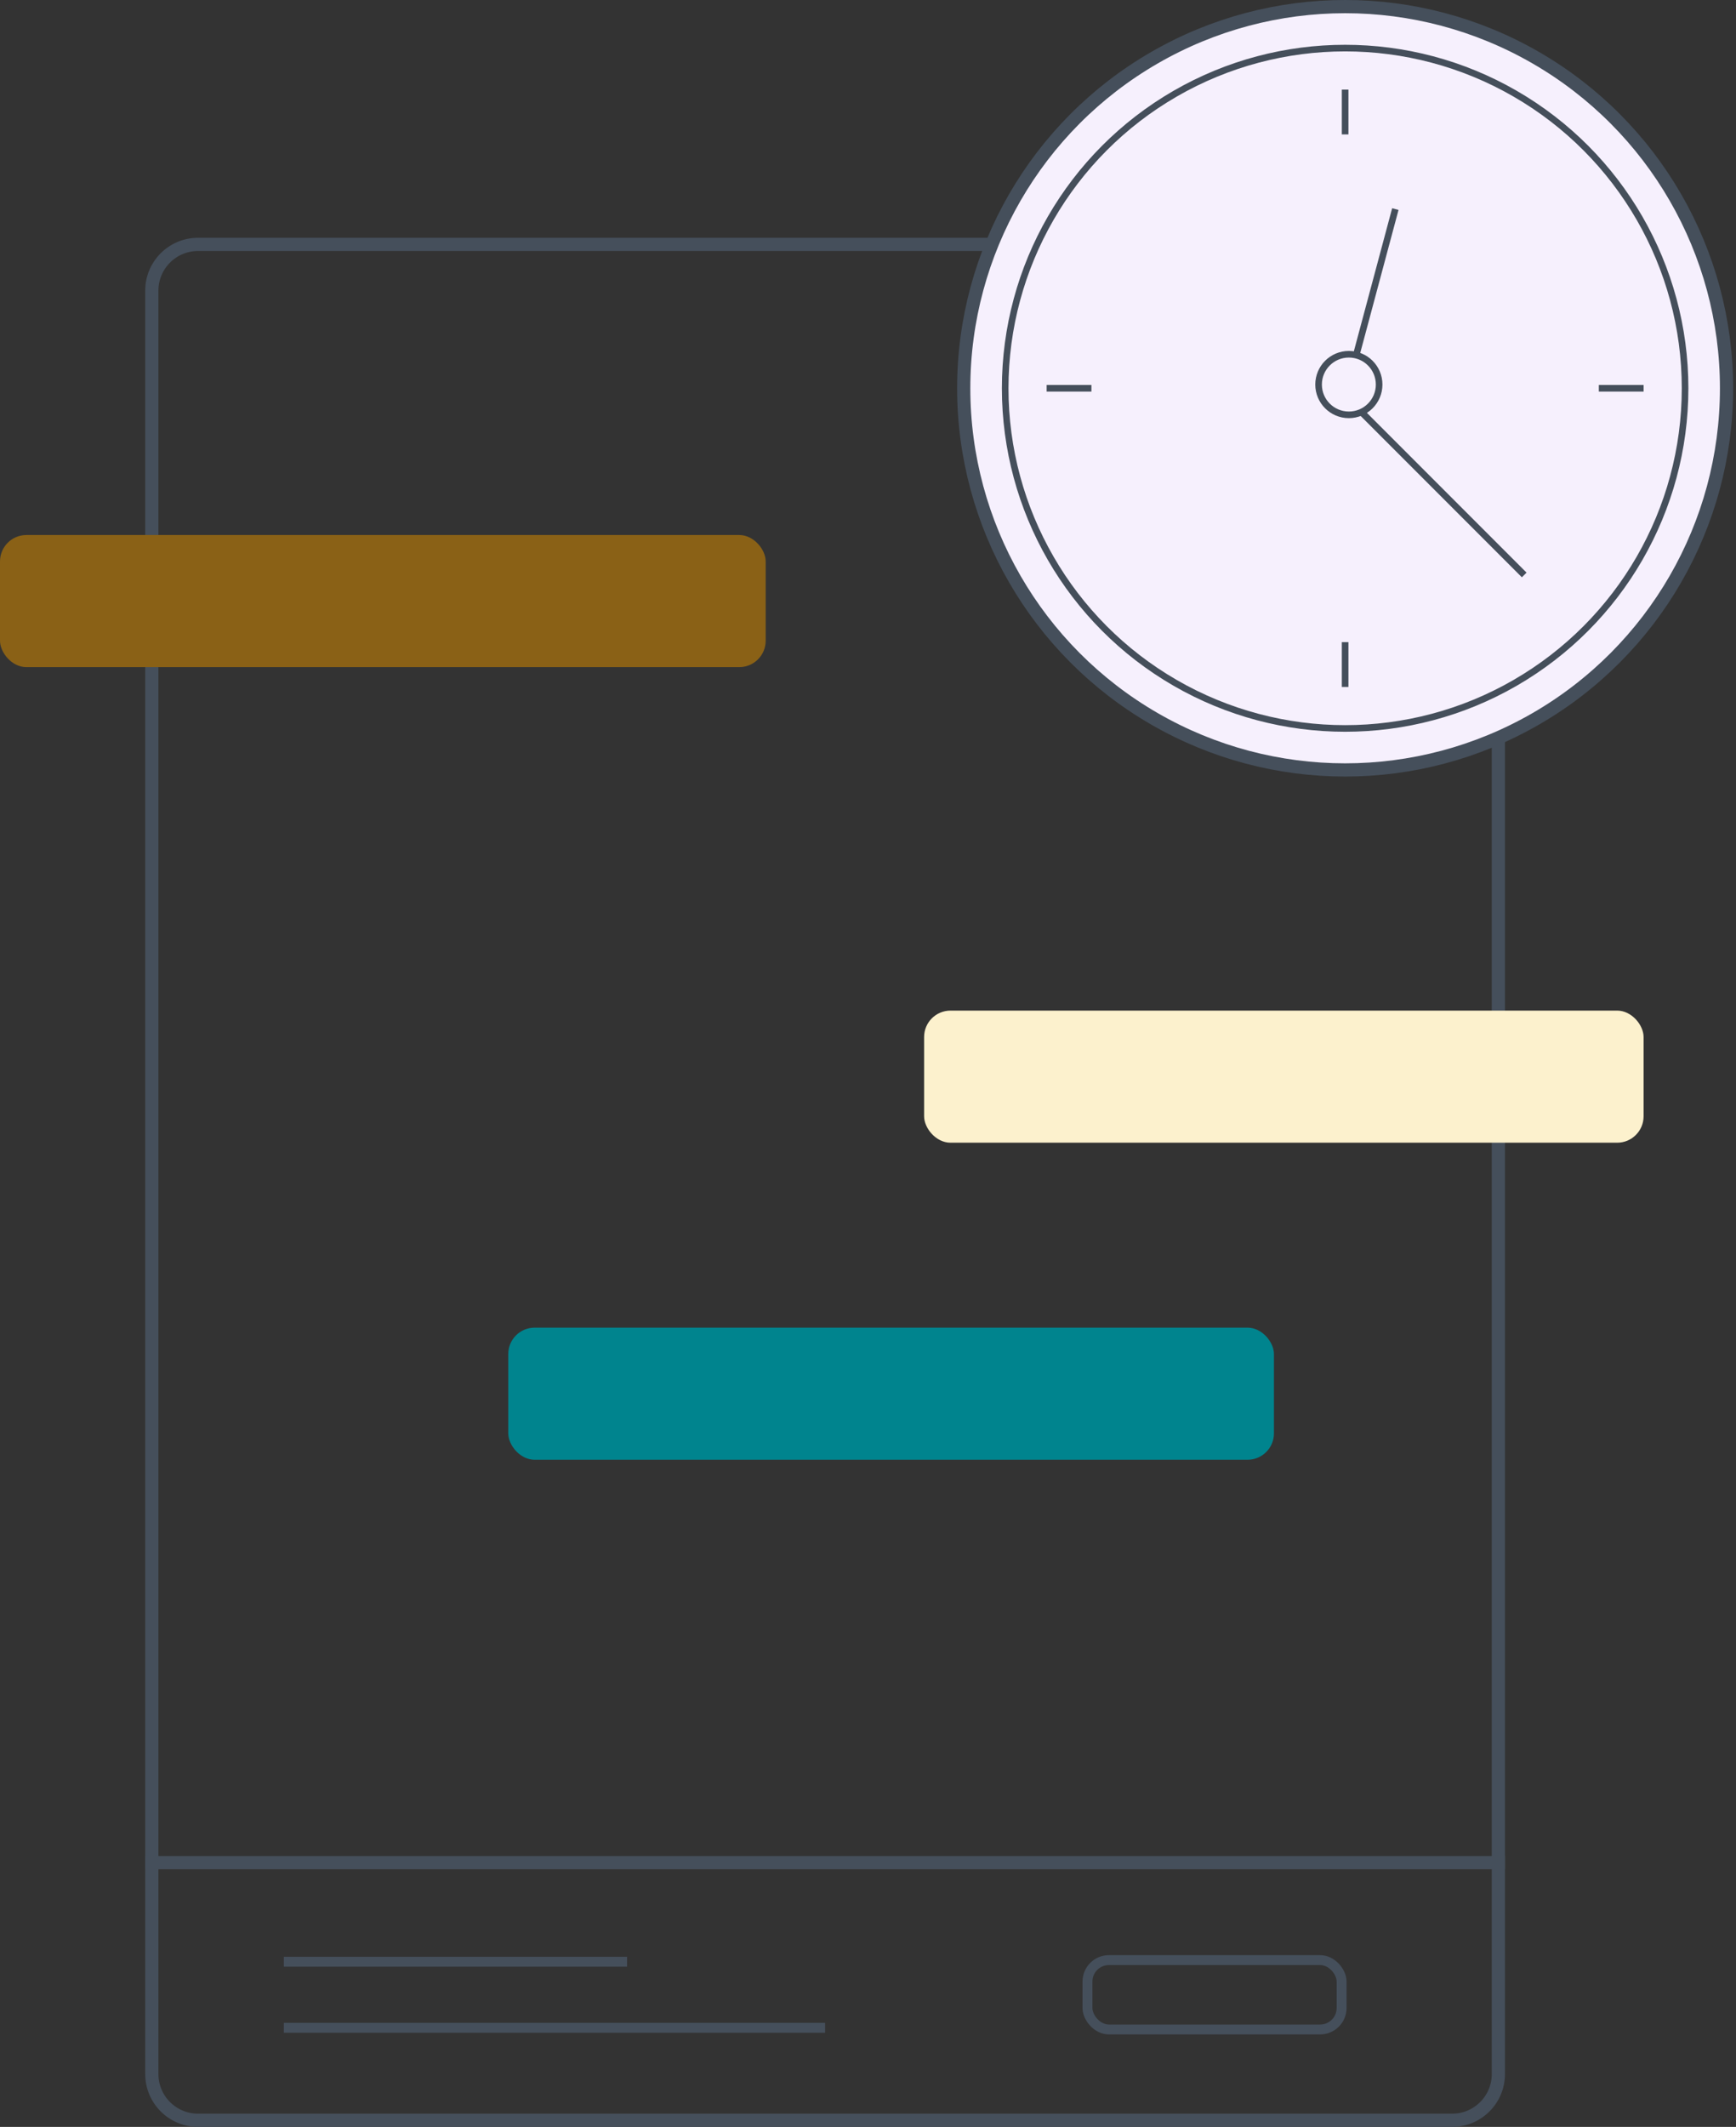 <svg fill="none" height="322" viewBox="0 0 263 322" width="263" xmlns="http://www.w3.org/2000/svg"><rect x="0" y="0" width="263" height="322" fill="#333333" stroke="none"/><g stroke="#454f5b"><path d="m23 44c0-3.866 3.134-7 7-7h190c3.866 0 7 3.134 7 7v270c0 3.866-3.134 7-7 7h-190c-3.866 0-7-3.134-7-7z" stroke-width="2"/><path d="m43 297h52" stroke-width="1.5"/><path d="m43 307h82" stroke-width="1.5"/><rect height="10.5" rx="3.25" stroke-width="1.5" width="38.5" x="164.75" y="296.75"/><path d="m22 282h206" stroke-width="2"/><circle cx="203.784" cy="58.783" fill="#f6f0fd" r="57.783" stroke-width="2"/><circle cx="203.784" cy="58.783" r="51.501"/><path d="m158.565 58.783h6.783"/><path d="m242.219 58.783h6.782"/><path d="m203.783 104.002v-6.783"/><path d="m203.783 20.348v-6.783"/><path d="m203.784 60.043 7.607-28.39"/><path d="m203.783 59.914 27.131 27.131"/><circle cx="204.349" cy="58.218" fill="#f6f0fd" r="4.587"/></g><rect fill="#fcf1cd" height="20" rx="4" width="109" x="140" y="153"/><rect fill="#8a6116" height="20" rx="4" width="116" y="81"/><rect fill="#00848e" height="20" rx="4" width="116" x="77" y="201"/></svg>